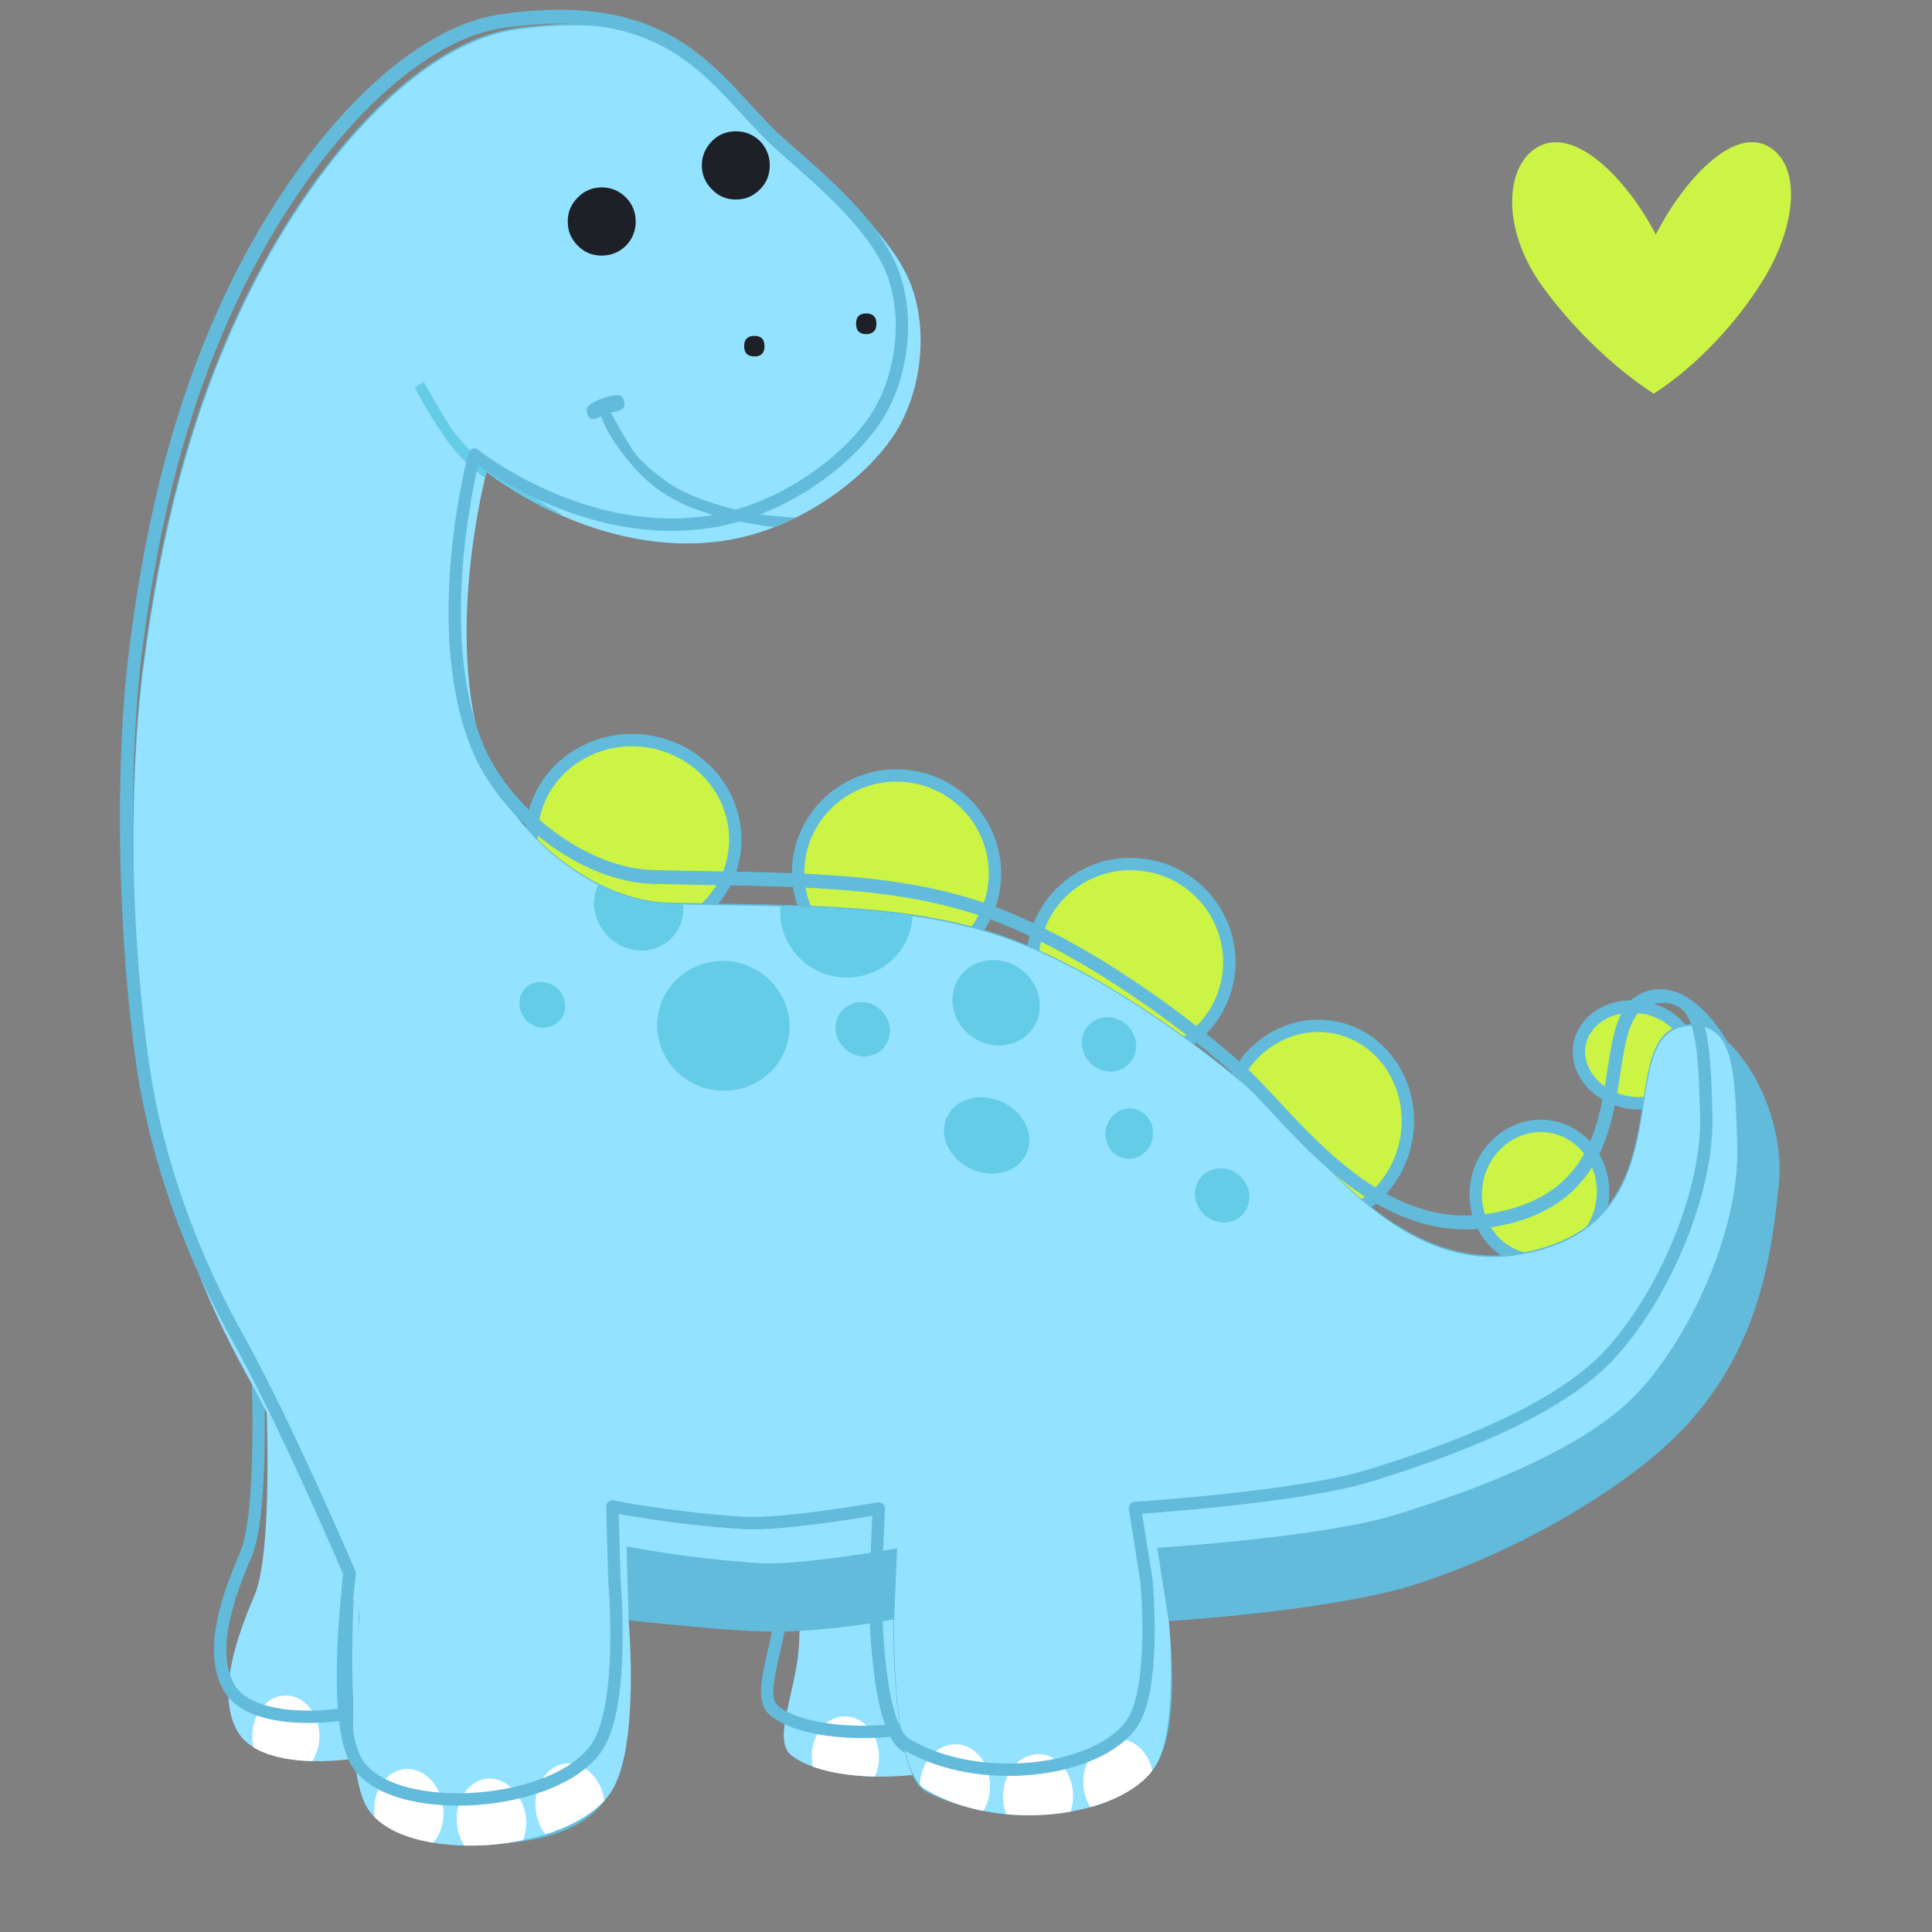 <svg xmlns="http://www.w3.org/2000/svg" xmlns:xlink="http://www.w3.org/1999/xlink" width="40" zoomAndPan="magnify" viewBox="0 0 30 30" height="40" preserveAspectRatio="xMidYMid meet" version="1.0"><rect x="0" y="0" width="30" height="30" fill="#808080" stroke="none"/><defs><clipPath id="c0da18ca34"><path d="M 3.543 26 L 5 26 L 5 27.355 L 3.543 27.355 Z M 3.543 26 " clip-rule="nonzero"/></clipPath><clipPath id="ececb10d40"><path d="M 6.922 23.441 L 4.109 21.137 C 4.109 21.137 4.281 24.02 3.949 24.781 C 3.676 25.418 3.363 26.293 3.68 26.871 C 4.121 27.688 6.383 27.32 6.93 26.773 C 7.473 26.23 6.922 23.441 6.922 23.441 Z M 6.922 23.441 " clip-rule="evenodd"/></clipPath><clipPath id="13b06e6617"><path d="M 12.164 26 L 14 26 L 14 27.594 L 12.164 27.594 Z M 12.164 26 " clip-rule="nonzero"/></clipPath><clipPath id="d9c3f01f98"><path d="M 15.23 23.785 L 12.266 24.031 C 12.266 24.031 12.469 24.805 12.402 25.605 C 12.348 26.293 12 27.008 12.277 27.246 C 12.879 27.758 14.887 27.68 15.426 27.109 C 15.965 26.543 15.23 23.785 15.23 23.785 Z M 15.23 23.785 " clip-rule="evenodd"/></clipPath><clipPath id="37a5942e21"><path d="M 2 0 L 27.98 0 L 27.98 29 L 2 29 Z M 2 0 " clip-rule="nonzero"/></clipPath><clipPath id="725f686a69"><path d="M 1.852 0 L 27.98 0 L 27.98 29 L 1.852 29 Z M 1.852 0 " clip-rule="nonzero"/></clipPath><clipPath id="9dcba09c21"><path d="M 14 27 L 16 27 L 16 28.672 L 14 28.672 Z M 14 27 " clip-rule="nonzero"/></clipPath><clipPath id="e321d49ff3"><path d="M 2.336 17.039 C 2.066 15.203 1.961 12.441 2.23 10.344 C 2.5 8.293 2.949 6.48 3.77 4.758 C 4.848 2.5 6.504 0.676 8.008 0.461 C 10.727 0.074 11.34 1.422 12.289 2.328 C 12.715 2.734 13.715 3.504 14.09 4.297 C 14.426 5 14.344 6.055 13.879 6.758 C 13.41 7.469 12.371 8.219 11.277 8.391 C 9.27 8.711 7.555 7.328 7.555 7.328 C 7.555 7.328 6.828 10.047 7.602 11.961 C 8.031 13.027 9.27 14.016 10.391 14.039 C 12.449 14.09 14.297 14.023 15.891 14.672 C 17.578 15.359 19.223 16.73 19.699 17.176 C 20.488 17.922 21.754 19.793 23.59 19.484 C 26.312 19.031 24.953 16.039 26.215 15.93 C 26.918 15.871 26.941 16.57 26.977 17.812 C 27.008 19 26.34 20.602 25.5 21.551 C 24.664 22.504 22.883 23.145 21.676 23.52 C 20.555 23.871 17.969 24.035 17.969 24.035 L 18.152 25.199 C 18.152 25.199 18.309 26.891 17.922 27.453 C 17.402 28.219 15.523 28.477 14.367 27.785 C 13.844 27.473 13.883 25.168 13.883 25.168 L 13.93 24.043 C 13.93 24.043 12.418 24.312 11.797 24.273 C 10.617 24.195 9.73 24.012 9.73 24.012 L 9.762 25.18 C 9.762 25.18 9.934 27.102 9.504 27.801 C 8.887 28.805 6.203 28.98 5.688 28.047 C 5.293 27.336 5.59 25.074 5.59 25.074 C 5.59 25.074 4.566 22.672 3.84 21.363 C 3.125 20.078 2.559 18.57 2.336 17.039 Z M 2.336 17.039 " clip-rule="evenodd"/></clipPath><clipPath id="d36c3ad8a0"><path d="M 16 27 L 18 27 L 18 28.672 L 16 28.672 Z M 16 27 " clip-rule="nonzero"/></clipPath><clipPath id="a56acdb9a1"><path d="M 2.336 17.039 C 2.066 15.203 1.961 12.441 2.23 10.344 C 2.5 8.293 2.949 6.48 3.77 4.758 C 4.848 2.5 6.504 0.676 8.008 0.461 C 10.727 0.074 11.34 1.422 12.289 2.328 C 12.715 2.734 13.715 3.504 14.09 4.297 C 14.426 5 14.344 6.055 13.879 6.758 C 13.41 7.469 12.371 8.219 11.277 8.391 C 9.27 8.711 7.555 7.328 7.555 7.328 C 7.555 7.328 6.828 10.047 7.602 11.961 C 8.031 13.027 9.27 14.016 10.391 14.039 C 12.449 14.09 14.297 14.023 15.891 14.672 C 17.578 15.359 19.223 16.73 19.699 17.176 C 20.488 17.922 21.754 19.793 23.59 19.484 C 26.312 19.031 24.953 16.039 26.215 15.93 C 26.918 15.871 26.941 16.57 26.977 17.812 C 27.008 19 26.34 20.602 25.5 21.551 C 24.664 22.504 22.883 23.145 21.676 23.52 C 20.555 23.871 17.969 24.035 17.969 24.035 L 18.152 25.199 C 18.152 25.199 18.309 26.891 17.922 27.453 C 17.402 28.219 15.523 28.477 14.367 27.785 C 13.844 27.473 13.883 25.168 13.883 25.168 L 13.93 24.043 C 13.93 24.043 12.418 24.312 11.797 24.273 C 10.617 24.195 9.73 24.012 9.73 24.012 L 9.762 25.18 C 9.762 25.18 9.934 27.102 9.504 27.801 C 8.887 28.805 6.203 28.98 5.688 28.047 C 5.293 27.336 5.59 25.074 5.59 25.074 C 5.59 25.074 4.566 22.672 3.84 21.363 C 3.125 20.078 2.559 18.57 2.336 17.039 Z M 2.336 17.039 " clip-rule="evenodd"/></clipPath><clipPath id="3d19735c95"><path d="M 15 27 L 17 27 L 17 28.672 L 15 28.672 Z M 15 27 " clip-rule="nonzero"/></clipPath><clipPath id="04785c0710"><path d="M 2.336 17.039 C 2.066 15.203 1.961 12.441 2.23 10.344 C 2.5 8.293 2.949 6.48 3.77 4.758 C 4.848 2.5 6.504 0.676 8.008 0.461 C 10.727 0.074 11.34 1.422 12.289 2.328 C 12.715 2.734 13.715 3.504 14.09 4.297 C 14.426 5 14.344 6.055 13.879 6.758 C 13.41 7.469 12.371 8.219 11.277 8.391 C 9.27 8.711 7.555 7.328 7.555 7.328 C 7.555 7.328 6.828 10.047 7.602 11.961 C 8.031 13.027 9.27 14.016 10.391 14.039 C 12.449 14.09 14.297 14.023 15.891 14.672 C 17.578 15.359 19.223 16.73 19.699 17.176 C 20.488 17.922 21.754 19.793 23.59 19.484 C 26.312 19.031 24.953 16.039 26.215 15.93 C 26.918 15.871 26.941 16.57 26.977 17.812 C 27.008 19 26.34 20.602 25.5 21.551 C 24.664 22.504 22.883 23.145 21.676 23.52 C 20.555 23.871 17.969 24.035 17.969 24.035 L 18.152 25.199 C 18.152 25.199 18.309 26.891 17.922 27.453 C 17.402 28.219 15.523 28.477 14.367 27.785 C 13.844 27.473 13.883 25.168 13.883 25.168 L 13.93 24.043 C 13.93 24.043 12.418 24.312 11.797 24.273 C 10.617 24.195 9.73 24.012 9.73 24.012 L 9.762 25.18 C 9.762 25.18 9.934 27.102 9.504 27.801 C 8.887 28.805 6.203 28.98 5.688 28.047 C 5.293 27.336 5.59 25.074 5.59 25.074 C 5.59 25.074 4.566 22.672 3.84 21.363 C 3.125 20.078 2.559 18.57 2.336 17.039 Z M 2.336 17.039 " clip-rule="evenodd"/></clipPath><clipPath id="985167f0df"><path d="M 5 27 L 7 27 L 7 28.672 L 5 28.672 Z M 5 27 " clip-rule="nonzero"/></clipPath><clipPath id="ee8497cbad"><path d="M 2.336 17.039 C 2.066 15.203 1.961 12.441 2.23 10.344 C 2.5 8.293 2.949 6.48 3.77 4.758 C 4.848 2.5 6.504 0.676 8.008 0.461 C 10.727 0.074 11.34 1.422 12.289 2.328 C 12.715 2.734 13.715 3.504 14.09 4.297 C 14.426 5 14.344 6.055 13.879 6.758 C 13.41 7.469 12.371 8.219 11.277 8.391 C 9.27 8.711 7.555 7.328 7.555 7.328 C 7.555 7.328 6.828 10.047 7.602 11.961 C 8.031 13.027 9.27 14.016 10.391 14.039 C 12.449 14.09 14.297 14.023 15.891 14.672 C 17.578 15.359 19.223 16.73 19.699 17.176 C 20.488 17.922 21.754 19.793 23.59 19.484 C 26.312 19.031 24.953 16.039 26.215 15.93 C 26.918 15.871 26.941 16.57 26.977 17.812 C 27.008 19 26.34 20.602 25.5 21.551 C 24.664 22.504 22.883 23.145 21.676 23.52 C 20.555 23.871 17.969 24.035 17.969 24.035 L 18.152 25.199 C 18.152 25.199 18.309 26.891 17.922 27.453 C 17.402 28.219 15.523 28.477 14.367 27.785 C 13.844 27.473 13.883 25.168 13.883 25.168 L 13.93 24.043 C 13.93 24.043 12.418 24.312 11.797 24.273 C 10.617 24.195 9.73 24.012 9.73 24.012 L 9.762 25.18 C 9.762 25.18 9.934 27.102 9.504 27.801 C 8.887 28.805 6.203 28.98 5.688 28.047 C 5.293 27.336 5.59 25.074 5.59 25.074 C 5.59 25.074 4.566 22.672 3.84 21.363 C 3.125 20.078 2.559 18.57 2.336 17.039 Z M 2.336 17.039 " clip-rule="evenodd"/></clipPath><clipPath id="83fa4ce778"><path d="M 8 27 L 10 27 L 10 28.672 L 8 28.672 Z M 8 27 " clip-rule="nonzero"/></clipPath><clipPath id="5fd5d7748b"><path d="M 2.336 17.039 C 2.066 15.203 1.961 12.441 2.23 10.344 C 2.5 8.293 2.949 6.48 3.77 4.758 C 4.848 2.5 6.504 0.676 8.008 0.461 C 10.727 0.074 11.34 1.422 12.289 2.328 C 12.715 2.734 13.715 3.504 14.09 4.297 C 14.426 5 14.344 6.055 13.879 6.758 C 13.41 7.469 12.371 8.219 11.277 8.391 C 9.27 8.711 7.555 7.328 7.555 7.328 C 7.555 7.328 6.828 10.047 7.602 11.961 C 8.031 13.027 9.27 14.016 10.391 14.039 C 12.449 14.09 14.297 14.023 15.891 14.672 C 17.578 15.359 19.223 16.73 19.699 17.176 C 20.488 17.922 21.754 19.793 23.59 19.484 C 26.312 19.031 24.953 16.039 26.215 15.93 C 26.918 15.871 26.941 16.57 26.977 17.812 C 27.008 19 26.34 20.602 25.5 21.551 C 24.664 22.504 22.883 23.145 21.676 23.52 C 20.555 23.871 17.969 24.035 17.969 24.035 L 18.152 25.199 C 18.152 25.199 18.309 26.891 17.922 27.453 C 17.402 28.219 15.523 28.477 14.367 27.785 C 13.844 27.473 13.883 25.168 13.883 25.168 L 13.93 24.043 C 13.93 24.043 12.418 24.312 11.797 24.273 C 10.617 24.195 9.73 24.012 9.73 24.012 L 9.762 25.18 C 9.762 25.18 9.934 27.102 9.504 27.801 C 8.887 28.805 6.203 28.98 5.688 28.047 C 5.293 27.336 5.59 25.074 5.59 25.074 C 5.59 25.074 4.566 22.672 3.84 21.363 C 3.125 20.078 2.559 18.57 2.336 17.039 Z M 2.336 17.039 " clip-rule="evenodd"/></clipPath><clipPath id="f59cbced0a"><path d="M 7 27 L 9 27 L 9 28.672 L 7 28.672 Z M 7 27 " clip-rule="nonzero"/></clipPath><clipPath id="a159134351"><path d="M 2.336 17.039 C 2.066 15.203 1.961 12.441 2.23 10.344 C 2.5 8.293 2.949 6.48 3.77 4.758 C 4.848 2.5 6.504 0.676 8.008 0.461 C 10.727 0.074 11.34 1.422 12.289 2.328 C 12.715 2.734 13.715 3.504 14.09 4.297 C 14.426 5 14.344 6.055 13.879 6.758 C 13.41 7.469 12.371 8.219 11.277 8.391 C 9.27 8.711 7.555 7.328 7.555 7.328 C 7.555 7.328 6.828 10.047 7.602 11.961 C 8.031 13.027 9.27 14.016 10.391 14.039 C 12.449 14.09 14.297 14.023 15.891 14.672 C 17.578 15.359 19.223 16.73 19.699 17.176 C 20.488 17.922 21.754 19.793 23.59 19.484 C 26.312 19.031 24.953 16.039 26.215 15.93 C 26.918 15.871 26.941 16.57 26.977 17.812 C 27.008 19 26.34 20.602 25.5 21.551 C 24.664 22.504 22.883 23.145 21.676 23.52 C 20.555 23.871 17.969 24.035 17.969 24.035 L 18.152 25.199 C 18.152 25.199 18.309 26.891 17.922 27.453 C 17.402 28.219 15.523 28.477 14.367 27.785 C 13.844 27.473 13.883 25.168 13.883 25.168 L 13.93 24.043 C 13.93 24.043 12.418 24.312 11.797 24.273 C 10.617 24.195 9.73 24.012 9.73 24.012 L 9.762 25.18 C 9.762 25.18 9.934 27.102 9.504 27.801 C 8.887 28.805 6.203 28.98 5.688 28.047 C 5.293 27.336 5.59 25.074 5.59 25.074 C 5.59 25.074 4.566 22.672 3.84 21.363 C 3.125 20.078 2.559 18.57 2.336 17.039 Z M 2.336 17.039 " clip-rule="evenodd"/></clipPath><clipPath id="d1c0116a6d"><path d="M 9 6 L 14 6 L 14 9 L 9 9 Z M 9 6 " clip-rule="nonzero"/></clipPath><clipPath id="fecc0b1ab0"><path d="M 2.336 17.039 C 2.066 15.203 1.961 12.441 2.23 10.344 C 2.5 8.293 2.949 6.48 3.77 4.758 C 4.848 2.5 6.504 0.676 8.008 0.461 C 10.727 0.074 11.34 1.422 12.289 2.328 C 12.715 2.734 13.715 3.504 14.09 4.297 C 14.426 5 14.344 6.055 13.879 6.758 C 13.41 7.469 12.371 8.219 11.277 8.391 C 9.27 8.711 7.555 7.328 7.555 7.328 C 7.555 7.328 6.828 10.047 7.602 11.961 C 8.031 13.027 9.27 14.016 10.391 14.039 C 12.449 14.09 14.297 14.023 15.891 14.672 C 17.578 15.359 19.223 16.73 19.699 17.176 C 20.488 17.922 21.754 19.793 23.59 19.484 C 26.312 19.031 24.953 16.039 26.215 15.93 C 26.918 15.871 26.941 16.57 26.977 17.812 C 27.008 19 26.34 20.602 25.5 21.551 C 24.664 22.504 22.883 23.145 21.676 23.52 C 20.555 23.871 17.969 24.035 17.969 24.035 L 18.152 25.199 C 18.152 25.199 18.309 26.891 17.922 27.453 C 17.402 28.219 15.523 28.477 14.367 27.785 C 13.844 27.473 13.883 25.168 13.883 25.168 L 13.93 24.043 C 13.93 24.043 12.418 24.312 11.797 24.273 C 10.617 24.195 9.73 24.012 9.73 24.012 L 9.762 25.18 C 9.762 25.18 9.934 27.102 9.504 27.801 C 8.887 28.805 6.203 28.98 5.688 28.047 C 5.293 27.336 5.59 25.074 5.59 25.074 C 5.59 25.074 4.566 22.672 3.84 21.363 C 3.125 20.078 2.559 18.57 2.336 17.039 Z M 2.336 17.039 " clip-rule="evenodd"/></clipPath><clipPath id="9b486e1e02"><path d="M 6 5 L 9 5 L 9 9 L 6 9 Z M 6 5 " clip-rule="nonzero"/></clipPath><clipPath id="9a2cb74a1d"><path d="M 2.336 17.039 C 2.066 15.203 1.961 12.441 2.23 10.344 C 2.5 8.293 2.949 6.48 3.77 4.758 C 4.848 2.5 6.504 0.676 8.008 0.461 C 10.727 0.074 11.34 1.422 12.289 2.328 C 12.715 2.734 13.715 3.504 14.09 4.297 C 14.426 5 14.344 6.055 13.879 6.758 C 13.41 7.469 12.371 8.219 11.277 8.391 C 9.27 8.711 7.555 7.328 7.555 7.328 C 7.555 7.328 6.828 10.047 7.602 11.961 C 8.031 13.027 9.27 14.016 10.391 14.039 C 12.449 14.09 14.297 14.023 15.891 14.672 C 17.578 15.359 19.223 16.73 19.699 17.176 C 20.488 17.922 21.754 19.793 23.59 19.484 C 26.312 19.031 24.953 16.039 26.215 15.93 C 26.918 15.871 26.941 16.57 26.977 17.812 C 27.008 19 26.34 20.602 25.5 21.551 C 24.664 22.504 22.883 23.145 21.676 23.52 C 20.555 23.871 17.969 24.035 17.969 24.035 L 18.152 25.199 C 18.152 25.199 18.309 26.891 17.922 27.453 C 17.402 28.219 15.523 28.477 14.367 27.785 C 13.844 27.473 13.883 25.168 13.883 25.168 L 13.93 24.043 C 13.93 24.043 12.418 24.312 11.797 24.273 C 10.617 24.195 9.73 24.012 9.73 24.012 L 9.762 25.18 C 9.762 25.18 9.934 27.102 9.504 27.801 C 8.887 28.805 6.203 28.98 5.688 28.047 C 5.293 27.336 5.59 25.074 5.59 25.074 C 5.59 25.074 4.566 22.672 3.84 21.363 C 3.125 20.078 2.559 18.57 2.336 17.039 Z M 2.336 17.039 " clip-rule="evenodd"/></clipPath><clipPath id="605bed6523"><path d="M 10 14 L 13 14 L 13 17 L 10 17 Z M 10 14 " clip-rule="nonzero"/></clipPath><clipPath id="caa501e208"><path d="M 2.336 17.039 C 2.066 15.203 1.961 12.441 2.23 10.344 C 2.5 8.293 2.949 6.48 3.77 4.758 C 4.848 2.5 6.504 0.676 8.008 0.461 C 10.727 0.074 11.34 1.422 12.289 2.328 C 12.715 2.734 13.715 3.504 14.09 4.297 C 14.426 5 14.344 6.055 13.879 6.758 C 13.41 7.469 12.371 8.219 11.277 8.391 C 9.27 8.711 7.555 7.328 7.555 7.328 C 7.555 7.328 6.828 10.047 7.602 11.961 C 8.031 13.027 9.27 14.016 10.391 14.039 C 12.449 14.09 14.297 14.023 15.891 14.672 C 17.578 15.359 19.223 16.73 19.699 17.176 C 20.488 17.922 21.754 19.793 23.59 19.484 C 26.312 19.031 24.953 16.039 26.215 15.93 C 26.918 15.871 26.941 16.57 26.977 17.812 C 27.008 19 26.34 20.602 25.5 21.551 C 24.664 22.504 22.883 23.145 21.676 23.52 C 20.555 23.871 17.969 24.035 17.969 24.035 L 18.152 25.199 C 18.152 25.199 18.309 26.891 17.922 27.453 C 17.402 28.219 15.523 28.477 14.367 27.785 C 13.844 27.473 13.883 25.168 13.883 25.168 L 13.93 24.043 C 13.93 24.043 12.418 24.312 11.797 24.273 C 10.617 24.195 9.73 24.012 9.73 24.012 L 9.762 25.18 C 9.762 25.18 9.934 27.102 9.504 27.801 C 8.887 28.805 6.203 28.98 5.688 28.047 C 5.293 27.336 5.59 25.074 5.59 25.074 C 5.59 25.074 4.566 22.672 3.84 21.363 C 3.125 20.078 2.559 18.57 2.336 17.039 Z M 2.336 17.039 " clip-rule="evenodd"/></clipPath><clipPath id="845476d8a3"><path d="M 12 13 L 15 13 L 15 16 L 12 16 Z M 12 13 " clip-rule="nonzero"/></clipPath><clipPath id="c0b35704cd"><path d="M 2.336 17.039 C 2.066 15.203 1.961 12.441 2.23 10.344 C 2.5 8.293 2.949 6.48 3.77 4.758 C 4.848 2.5 6.504 0.676 8.008 0.461 C 10.727 0.074 11.34 1.422 12.289 2.328 C 12.715 2.734 13.715 3.504 14.09 4.297 C 14.426 5 14.344 6.055 13.879 6.758 C 13.41 7.469 12.371 8.219 11.277 8.391 C 9.27 8.711 7.555 7.328 7.555 7.328 C 7.555 7.328 6.828 10.047 7.602 11.961 C 8.031 13.027 9.27 14.016 10.391 14.039 C 12.449 14.09 14.297 14.023 15.891 14.672 C 17.578 15.359 19.223 16.73 19.699 17.176 C 20.488 17.922 21.754 19.793 23.59 19.484 C 26.312 19.031 24.953 16.039 26.215 15.93 C 26.918 15.871 26.941 16.57 26.977 17.812 C 27.008 19 26.34 20.602 25.5 21.551 C 24.664 22.504 22.883 23.145 21.676 23.52 C 20.555 23.871 17.969 24.035 17.969 24.035 L 18.152 25.199 C 18.152 25.199 18.309 26.891 17.922 27.453 C 17.402 28.219 15.523 28.477 14.367 27.785 C 13.844 27.473 13.883 25.168 13.883 25.168 L 13.93 24.043 C 13.93 24.043 12.418 24.312 11.797 24.273 C 10.617 24.195 9.73 24.012 9.73 24.012 L 9.762 25.18 C 9.762 25.18 9.934 27.102 9.504 27.801 C 8.887 28.805 6.203 28.98 5.688 28.047 C 5.293 27.336 5.59 25.074 5.59 25.074 C 5.59 25.074 4.566 22.672 3.84 21.363 C 3.125 20.078 2.559 18.57 2.336 17.039 Z M 2.336 17.039 " clip-rule="evenodd"/></clipPath><clipPath id="6681b2d99c"><path d="M 17 17 L 18 17 L 18 18 L 17 18 Z M 17 17 " clip-rule="nonzero"/></clipPath><clipPath id="d89a0a3ab8"><path d="M 2.336 17.039 C 2.066 15.203 1.961 12.441 2.23 10.344 C 2.5 8.293 2.949 6.48 3.77 4.758 C 4.848 2.5 6.504 0.676 8.008 0.461 C 10.727 0.074 11.34 1.422 12.289 2.328 C 12.715 2.734 13.715 3.504 14.09 4.297 C 14.426 5 14.344 6.055 13.879 6.758 C 13.41 7.469 12.371 8.219 11.277 8.391 C 9.27 8.711 7.555 7.328 7.555 7.328 C 7.555 7.328 6.828 10.047 7.602 11.961 C 8.031 13.027 9.27 14.016 10.391 14.039 C 12.449 14.09 14.297 14.023 15.891 14.672 C 17.578 15.359 19.223 16.73 19.699 17.176 C 20.488 17.922 21.754 19.793 23.59 19.484 C 26.312 19.031 24.953 16.039 26.215 15.93 C 26.918 15.871 26.941 16.57 26.977 17.812 C 27.008 19 26.34 20.602 25.5 21.551 C 24.664 22.504 22.883 23.145 21.676 23.52 C 20.555 23.871 17.969 24.035 17.969 24.035 L 18.152 25.199 C 18.152 25.199 18.309 26.891 17.922 27.453 C 17.402 28.219 15.523 28.477 14.367 27.785 C 13.844 27.473 13.883 25.168 13.883 25.168 L 13.93 24.043 C 13.93 24.043 12.418 24.312 11.797 24.273 C 10.617 24.195 9.73 24.012 9.73 24.012 L 9.762 25.18 C 9.762 25.18 9.934 27.102 9.504 27.801 C 8.887 28.805 6.203 28.98 5.688 28.047 C 5.293 27.336 5.59 25.074 5.59 25.074 C 5.59 25.074 4.566 22.672 3.84 21.363 C 3.125 20.078 2.559 18.57 2.336 17.039 Z M 2.336 17.039 " clip-rule="evenodd"/></clipPath><clipPath id="e30d6d1556"><path d="M 9 13 L 11 13 L 11 15 L 9 15 Z M 9 13 " clip-rule="nonzero"/></clipPath><clipPath id="28d76a446f"><path d="M 2.336 17.039 C 2.066 15.203 1.961 12.441 2.23 10.344 C 2.5 8.293 2.949 6.48 3.77 4.758 C 4.848 2.5 6.504 0.676 8.008 0.461 C 10.727 0.074 11.34 1.422 12.289 2.328 C 12.715 2.734 13.715 3.504 14.09 4.297 C 14.426 5 14.344 6.055 13.879 6.758 C 13.41 7.469 12.371 8.219 11.277 8.391 C 9.27 8.711 7.555 7.328 7.555 7.328 C 7.555 7.328 6.828 10.047 7.602 11.961 C 8.031 13.027 9.27 14.016 10.391 14.039 C 12.449 14.09 14.297 14.023 15.891 14.672 C 17.578 15.359 19.223 16.73 19.699 17.176 C 20.488 17.922 21.754 19.793 23.59 19.484 C 26.312 19.031 24.953 16.039 26.215 15.93 C 26.918 15.871 26.941 16.57 26.977 17.812 C 27.008 19 26.34 20.602 25.5 21.551 C 24.664 22.504 22.883 23.145 21.676 23.52 C 20.555 23.871 17.969 24.035 17.969 24.035 L 18.152 25.199 C 18.152 25.199 18.309 26.891 17.922 27.453 C 17.402 28.219 15.523 28.477 14.367 27.785 C 13.844 27.473 13.883 25.168 13.883 25.168 L 13.93 24.043 C 13.93 24.043 12.418 24.312 11.797 24.273 C 10.617 24.195 9.73 24.012 9.73 24.012 L 9.762 25.18 C 9.762 25.18 9.934 27.102 9.504 27.801 C 8.887 28.805 6.203 28.98 5.688 28.047 C 5.293 27.336 5.59 25.074 5.59 25.074 C 5.59 25.074 4.566 22.672 3.84 21.363 C 3.125 20.078 2.559 18.57 2.336 17.039 Z M 2.336 17.039 " clip-rule="evenodd"/></clipPath><clipPath id="0e4cdfe662"><path d="M 14 14 L 17 14 L 17 17 L 14 17 Z M 14 14 " clip-rule="nonzero"/></clipPath><clipPath id="984f3d2fe7"><path d="M 2.336 17.039 C 2.066 15.203 1.961 12.441 2.23 10.344 C 2.5 8.293 2.949 6.48 3.77 4.758 C 4.848 2.5 6.504 0.676 8.008 0.461 C 10.727 0.074 11.34 1.422 12.289 2.328 C 12.715 2.734 13.715 3.504 14.09 4.297 C 14.426 5 14.344 6.055 13.879 6.758 C 13.41 7.469 12.371 8.219 11.277 8.391 C 9.27 8.711 7.555 7.328 7.555 7.328 C 7.555 7.328 6.828 10.047 7.602 11.961 C 8.031 13.027 9.27 14.016 10.391 14.039 C 12.449 14.09 14.297 14.023 15.891 14.672 C 17.578 15.359 19.223 16.73 19.699 17.176 C 20.488 17.922 21.754 19.793 23.59 19.484 C 26.312 19.031 24.953 16.039 26.215 15.93 C 26.918 15.871 26.941 16.57 26.977 17.812 C 27.008 19 26.34 20.602 25.5 21.551 C 24.664 22.504 22.883 23.145 21.676 23.52 C 20.555 23.871 17.969 24.035 17.969 24.035 L 18.152 25.199 C 18.152 25.199 18.309 26.891 17.922 27.453 C 17.402 28.219 15.523 28.477 14.367 27.785 C 13.844 27.473 13.883 25.168 13.883 25.168 L 13.93 24.043 C 13.93 24.043 12.418 24.312 11.797 24.273 C 10.617 24.195 9.73 24.012 9.73 24.012 L 9.762 25.18 C 9.762 25.18 9.934 27.102 9.504 27.801 C 8.887 28.805 6.203 28.98 5.688 28.047 C 5.293 27.336 5.59 25.074 5.59 25.074 C 5.59 25.074 4.566 22.672 3.84 21.363 C 3.125 20.078 2.559 18.57 2.336 17.039 Z M 2.336 17.039 " clip-rule="evenodd"/></clipPath><clipPath id="9cda5df67e"><path d="M 12 15 L 14 15 L 14 17 L 12 17 Z M 12 15 " clip-rule="nonzero"/></clipPath><clipPath id="e5b46d3a64"><path d="M 2.336 17.039 C 2.066 15.203 1.961 12.441 2.23 10.344 C 2.5 8.293 2.949 6.48 3.77 4.758 C 4.848 2.5 6.504 0.676 8.008 0.461 C 10.727 0.074 11.34 1.422 12.289 2.328 C 12.715 2.734 13.715 3.504 14.09 4.297 C 14.426 5 14.344 6.055 13.879 6.758 C 13.41 7.469 12.371 8.219 11.277 8.391 C 9.27 8.711 7.555 7.328 7.555 7.328 C 7.555 7.328 6.828 10.047 7.602 11.961 C 8.031 13.027 9.27 14.016 10.391 14.039 C 12.449 14.09 14.297 14.023 15.891 14.672 C 17.578 15.359 19.223 16.73 19.699 17.176 C 20.488 17.922 21.754 19.793 23.59 19.484 C 26.312 19.031 24.953 16.039 26.215 15.93 C 26.918 15.871 26.941 16.57 26.977 17.812 C 27.008 19 26.34 20.602 25.5 21.551 C 24.664 22.504 22.883 23.145 21.676 23.52 C 20.555 23.871 17.969 24.035 17.969 24.035 L 18.152 25.199 C 18.152 25.199 18.309 26.891 17.922 27.453 C 17.402 28.219 15.523 28.477 14.367 27.785 C 13.844 27.473 13.883 25.168 13.883 25.168 L 13.93 24.043 C 13.93 24.043 12.418 24.312 11.797 24.273 C 10.617 24.195 9.73 24.012 9.73 24.012 L 9.762 25.18 C 9.762 25.18 9.934 27.102 9.504 27.801 C 8.887 28.805 6.203 28.98 5.688 28.047 C 5.293 27.336 5.59 25.074 5.59 25.074 C 5.59 25.074 4.566 22.672 3.84 21.363 C 3.125 20.078 2.559 18.57 2.336 17.039 Z M 2.336 17.039 " clip-rule="evenodd"/></clipPath><clipPath id="d83e64f71e"><path d="M 16 15 L 18 15 L 18 17 L 16 17 Z M 16 15 " clip-rule="nonzero"/></clipPath><clipPath id="2465eb5619"><path d="M 2.336 17.039 C 2.066 15.203 1.961 12.441 2.23 10.344 C 2.5 8.293 2.949 6.48 3.77 4.758 C 4.848 2.5 6.504 0.676 8.008 0.461 C 10.727 0.074 11.34 1.422 12.289 2.328 C 12.715 2.734 13.715 3.504 14.09 4.297 C 14.426 5 14.344 6.055 13.879 6.758 C 13.41 7.469 12.371 8.219 11.277 8.391 C 9.27 8.711 7.555 7.328 7.555 7.328 C 7.555 7.328 6.828 10.047 7.602 11.961 C 8.031 13.027 9.27 14.016 10.391 14.039 C 12.449 14.09 14.297 14.023 15.891 14.672 C 17.578 15.359 19.223 16.73 19.699 17.176 C 20.488 17.922 21.754 19.793 23.59 19.484 C 26.312 19.031 24.953 16.039 26.215 15.93 C 26.918 15.871 26.941 16.57 26.977 17.812 C 27.008 19 26.34 20.602 25.5 21.551 C 24.664 22.504 22.883 23.145 21.676 23.52 C 20.555 23.871 17.969 24.035 17.969 24.035 L 18.152 25.199 C 18.152 25.199 18.309 26.891 17.922 27.453 C 17.402 28.219 15.523 28.477 14.367 27.785 C 13.844 27.473 13.883 25.168 13.883 25.168 L 13.93 24.043 C 13.93 24.043 12.418 24.312 11.797 24.273 C 10.617 24.195 9.73 24.012 9.73 24.012 L 9.762 25.18 C 9.762 25.18 9.934 27.102 9.504 27.801 C 8.887 28.805 6.203 28.98 5.688 28.047 C 5.293 27.336 5.59 25.074 5.59 25.074 C 5.59 25.074 4.566 22.672 3.84 21.363 C 3.125 20.078 2.559 18.57 2.336 17.039 Z M 2.336 17.039 " clip-rule="evenodd"/></clipPath><clipPath id="da04a815b5"><path d="M 18 18 L 20 18 L 20 19 L 18 19 Z M 18 18 " clip-rule="nonzero"/></clipPath><clipPath id="3859da749b"><path d="M 2.336 17.039 C 2.066 15.203 1.961 12.441 2.23 10.344 C 2.5 8.293 2.949 6.48 3.77 4.758 C 4.848 2.5 6.504 0.676 8.008 0.461 C 10.727 0.074 11.34 1.422 12.289 2.328 C 12.715 2.734 13.715 3.504 14.09 4.297 C 14.426 5 14.344 6.055 13.879 6.758 C 13.41 7.469 12.371 8.219 11.277 8.391 C 9.27 8.711 7.555 7.328 7.555 7.328 C 7.555 7.328 6.828 10.047 7.602 11.961 C 8.031 13.027 9.27 14.016 10.391 14.039 C 12.449 14.09 14.297 14.023 15.891 14.672 C 17.578 15.359 19.223 16.73 19.699 17.176 C 20.488 17.922 21.754 19.793 23.59 19.484 C 26.312 19.031 24.953 16.039 26.215 15.93 C 26.918 15.871 26.941 16.57 26.977 17.812 C 27.008 19 26.34 20.602 25.5 21.551 C 24.664 22.504 22.883 23.145 21.676 23.52 C 20.555 23.871 17.969 24.035 17.969 24.035 L 18.152 25.199 C 18.152 25.199 18.309 26.891 17.922 27.453 C 17.402 28.219 15.523 28.477 14.367 27.785 C 13.844 27.473 13.883 25.168 13.883 25.168 L 13.93 24.043 C 13.93 24.043 12.418 24.312 11.797 24.273 C 10.617 24.195 9.73 24.012 9.73 24.012 L 9.762 25.18 C 9.762 25.18 9.934 27.102 9.504 27.801 C 8.887 28.805 6.203 28.98 5.688 28.047 C 5.293 27.336 5.59 25.074 5.59 25.074 C 5.59 25.074 4.566 22.672 3.84 21.363 C 3.125 20.078 2.559 18.57 2.336 17.039 Z M 2.336 17.039 " clip-rule="evenodd"/></clipPath><clipPath id="a43ab9b355"><path d="M 8 15 L 9 15 L 9 16 L 8 16 Z M 8 15 " clip-rule="nonzero"/></clipPath><clipPath id="ce85b091ee"><path d="M 2.336 17.039 C 2.066 15.203 1.961 12.441 2.23 10.344 C 2.5 8.293 2.949 6.48 3.77 4.758 C 4.848 2.5 6.504 0.676 8.008 0.461 C 10.727 0.074 11.34 1.422 12.289 2.328 C 12.715 2.734 13.715 3.504 14.09 4.297 C 14.426 5 14.344 6.055 13.879 6.758 C 13.41 7.469 12.371 8.219 11.277 8.391 C 9.27 8.711 7.555 7.328 7.555 7.328 C 7.555 7.328 6.828 10.047 7.602 11.961 C 8.031 13.027 9.27 14.016 10.391 14.039 C 12.449 14.09 14.297 14.023 15.891 14.672 C 17.578 15.359 19.223 16.73 19.699 17.176 C 20.488 17.922 21.754 19.793 23.59 19.484 C 26.312 19.031 24.953 16.039 26.215 15.93 C 26.918 15.871 26.941 16.57 26.977 17.812 C 27.008 19 26.34 20.602 25.5 21.551 C 24.664 22.504 22.883 23.145 21.676 23.52 C 20.555 23.871 17.969 24.035 17.969 24.035 L 18.152 25.199 C 18.152 25.199 18.309 26.891 17.922 27.453 C 17.402 28.219 15.523 28.477 14.367 27.785 C 13.844 27.473 13.883 25.168 13.883 25.168 L 13.93 24.043 C 13.93 24.043 12.418 24.312 11.797 24.273 C 10.617 24.195 9.73 24.012 9.73 24.012 L 9.762 25.18 C 9.762 25.18 9.934 27.102 9.504 27.801 C 8.887 28.805 6.203 28.98 5.688 28.047 C 5.293 27.336 5.59 25.074 5.59 25.074 C 5.59 25.074 4.566 22.672 3.84 21.363 C 3.125 20.078 2.559 18.57 2.336 17.039 Z M 2.336 17.039 " clip-rule="evenodd"/></clipPath><clipPath id="c81072bc4e"><path d="M 14 17 L 16 17 L 16 19 L 14 19 Z M 14 17 " clip-rule="nonzero"/></clipPath><clipPath id="b17c7b5000"><path d="M 2.336 17.039 C 2.066 15.203 1.961 12.441 2.23 10.344 C 2.5 8.293 2.949 6.48 3.77 4.758 C 4.848 2.5 6.504 0.676 8.008 0.461 C 10.727 0.074 11.34 1.422 12.289 2.328 C 12.715 2.734 13.715 3.504 14.09 4.297 C 14.426 5 14.344 6.055 13.879 6.758 C 13.41 7.469 12.371 8.219 11.277 8.391 C 9.27 8.711 7.555 7.328 7.555 7.328 C 7.555 7.328 6.828 10.047 7.602 11.961 C 8.031 13.027 9.27 14.016 10.391 14.039 C 12.449 14.09 14.297 14.023 15.891 14.672 C 17.578 15.359 19.223 16.73 19.699 17.176 C 20.488 17.922 21.754 19.793 23.59 19.484 C 26.312 19.031 24.953 16.039 26.215 15.93 C 26.918 15.871 26.941 16.57 26.977 17.812 C 27.008 19 26.34 20.602 25.5 21.551 C 24.664 22.504 22.883 23.145 21.676 23.52 C 20.555 23.871 17.969 24.035 17.969 24.035 L 18.152 25.199 C 18.152 25.199 18.309 26.891 17.922 27.453 C 17.402 28.219 15.523 28.477 14.367 27.785 C 13.844 27.473 13.883 25.168 13.883 25.168 L 13.93 24.043 C 13.93 24.043 12.418 24.312 11.797 24.273 C 10.617 24.195 9.73 24.012 9.73 24.012 L 9.762 25.18 C 9.762 25.18 9.934 27.102 9.504 27.801 C 8.887 28.805 6.203 28.98 5.688 28.047 C 5.293 27.336 5.59 25.074 5.59 25.074 C 5.59 25.074 4.566 22.672 3.84 21.363 C 3.125 20.078 2.559 18.57 2.336 17.039 Z M 2.336 17.039 " clip-rule="evenodd"/></clipPath><clipPath id="7128fe9aa0"><path d="M 1.852 0 L 27.98 0 L 27.98 29 L 1.852 29 Z M 1.852 0 " clip-rule="nonzero"/></clipPath><clipPath id="d4c91d43a0"><path d="M 23 2 L 27.98 2 L 27.98 7 L 23 7 Z M 23 2 " clip-rule="nonzero"/></clipPath></defs><path fill="#93e2ff" d="M 6.922 23.441 L 4.109 21.137 C 4.109 21.137 4.281 24.02 3.949 24.781 C 3.676 25.418 3.363 26.293 3.68 26.871 C 4.121 27.688 6.383 27.32 6.93 26.773 C 7.473 26.23 6.922 23.441 6.922 23.441 Z M 6.922 23.441 " fill-opacity="1" fill-rule="evenodd"/><g clip-path="url(#c0da18ca34)"><g clip-path="url(#ececb10d40)"><path fill="#ffffff" d="M 4.422 26.328 C 4.707 26.316 4.949 26.59 4.961 26.938 C 4.969 27.285 4.742 27.578 4.457 27.59 C 4.168 27.598 3.926 27.324 3.918 26.977 C 3.906 26.629 4.133 26.336 4.422 26.328 Z M 4.422 26.328 " fill-opacity="1" fill-rule="evenodd"/></g></g><path stroke-linecap="round" transform="matrix(0.013, 0, 0, 0.013, -4.982, -5.417)" fill="none" stroke-linejoin="round" d="M 901.897 2173.167 L 688.815 1999.613 C 688.815 1999.613 701.836 2216.703 676.681 2274.064 C 655.965 2322.012 632.289 2387.903 656.261 2431.439 C 689.703 2492.919 861.056 2465.267 902.489 2424.085 C 943.625 2383.197 901.897 2173.167 901.897 2173.167 Z M 901.897 2173.167 " stroke="#62bbdb" stroke-width="14.77" stroke-opacity="1" stroke-miterlimit="1.5"/><path fill="#93e2ff" d="M 15.23 23.785 L 12.266 24.031 C 12.266 24.031 12.469 24.805 12.402 25.605 C 12.348 26.293 12 27.008 12.277 27.246 C 12.879 27.758 14.887 27.68 15.426 27.109 C 15.965 26.543 15.23 23.785 15.23 23.785 Z M 15.23 23.785 " fill-opacity="1" fill-rule="evenodd"/><g clip-path="url(#13b06e6617)"><g clip-path="url(#d9c3f01f98)"><path fill="#ffffff" d="M 13.094 26.652 C 13.379 26.633 13.629 26.898 13.648 27.246 C 13.668 27.594 13.449 27.891 13.164 27.91 C 12.875 27.93 12.625 27.66 12.605 27.312 C 12.59 26.965 12.805 26.668 13.094 26.652 Z M 13.094 26.652 " fill-opacity="1" fill-rule="evenodd"/></g></g><path stroke-linecap="round" transform="matrix(0.013, 0, 0, 0.013, -4.982, -5.417)" fill="none" stroke-linejoin="round" d="M 1531.376 2199.053 L 1306.752 2217.585 C 1306.752 2217.585 1322.142 2275.829 1317.111 2336.131 C 1312.967 2387.903 1286.628 2441.735 1307.64 2459.678 C 1353.216 2498.213 1505.333 2492.33 1546.174 2449.383 C 1587.014 2406.73 1531.376 2199.053 1531.376 2199.053 Z M 1531.376 2199.053 " stroke="#62bbdb" stroke-width="14.77" stroke-opacity="1" stroke-miterlimit="1.5"/><path stroke-linecap="round" transform="matrix(0.013, 0, 0, 0.013, -4.982, -5.417)" fill-opacity="1" fill="#ccf444" fill-rule="evenodd" stroke-linejoin="round" d="M 1162.33 1303.042 C 1228.326 1315.985 1271.831 1377.759 1259.401 1441.003 C 1247.267 1504.248 1183.638 1544.842 1117.642 1531.899 C 1051.35 1518.956 1007.846 1457.182 1020.276 1394.232 C 1032.705 1330.988 1096.334 1290.394 1162.33 1303.042 Z M 1162.33 1303.042 " stroke="#62bbdb" stroke-width="14.77" stroke-opacity="1" stroke-miterlimit="1.5"/><path stroke-linecap="round" transform="matrix(0.013, 0, 0, 0.013, -4.982, -5.417)" fill-opacity="1" fill="#ccf444" fill-rule="evenodd" stroke-linejoin="round" d="M 1476.626 1345.107 C 1540.255 1357.462 1581.687 1418.941 1569.553 1482.186 C 1557.124 1545.136 1495.271 1586.318 1431.642 1573.964 C 1368.013 1561.315 1326.581 1500.129 1338.715 1436.885 C 1351.144 1373.935 1412.997 1332.753 1476.626 1345.107 Z M 1476.626 1345.107 " stroke="#62bbdb" stroke-width="14.77" stroke-opacity="1" stroke-miterlimit="1.5"/><path stroke-linecap="round" transform="matrix(0.013, 0, 0, 0.013, -4.982, -5.417)" fill-opacity="1" fill="#ccf444" fill-rule="evenodd" stroke-linejoin="round" d="M 1756.592 1451.005 C 1820.221 1463.359 1861.653 1524.839 1849.519 1587.789 C 1837.09 1651.033 1775.237 1692.216 1711.608 1679.567 C 1647.979 1667.212 1606.547 1606.027 1618.681 1542.783 C 1631.11 1479.538 1692.667 1438.356 1756.592 1451.005 Z M 1756.592 1451.005 " stroke="#62bbdb" stroke-width="14.77" stroke-opacity="1" stroke-miterlimit="1.5"/><path stroke-linecap="round" transform="matrix(0.013, 0, 0, 0.013, -4.982, -5.417)" fill-opacity="1" fill="#ccf444" fill-rule="evenodd" stroke-linejoin="round" d="M 1977.665 1643.974 C 2036.854 1655.446 2074.735 1716.043 2062.601 1779.287 C 2050.172 1842.531 1992.166 1884.302 1932.977 1872.83 C 1873.787 1861.063 1835.61 1800.467 1848.04 1737.222 C 1860.47 1674.272 1918.475 1632.207 1977.665 1643.974 Z M 1977.665 1643.974 " stroke="#62bbdb" stroke-width="14.77" stroke-opacity="1" stroke-miterlimit="1.5"/><path stroke-linecap="round" transform="matrix(0.013, 0, 0, 0.013, -4.982, -5.417)" fill-opacity="1" fill="#ccf444" fill-rule="evenodd" stroke-linejoin="round" d="M 2237.21 1762.814 C 2278.347 1770.756 2304.982 1812.821 2296.4 1856.357 C 2287.817 1899.893 2247.568 1929.014 2206.432 1920.778 C 2165.295 1912.836 2138.956 1870.771 2147.538 1827.235 C 2155.825 1783.699 2196.37 1754.872 2237.21 1762.814 Z M 2237.21 1762.814 " stroke="#62bbdb" stroke-width="14.77" stroke-opacity="1" stroke-miterlimit="1.5"/><path stroke-linecap="round" transform="matrix(0.013, 0, 0, 0.013, -4.982, -5.417)" fill-opacity="1" fill="#ccf444" fill-rule="evenodd" stroke-linejoin="round" d="M 2347.598 1620.441 C 2384.296 1627.501 2409.155 1658.682 2403.237 1689.568 C 2397.022 1720.749 2362.396 1740.164 2325.698 1733.104 C 2289.001 1725.75 2264.141 1694.863 2270.06 1663.682 C 2276.275 1632.501 2310.901 1613.087 2347.598 1620.441 Z M 2347.598 1620.441 " stroke="#62bbdb" stroke-width="14.77" stroke-opacity="1" stroke-miterlimit="1.5"/><g clip-path="url(#37a5942e21)"><path fill="#62bbdb" d="M 2.324 17.016 C 2.059 15.176 1.949 12.414 2.223 10.316 C 2.488 8.266 2.938 6.457 3.758 4.734 C 4.836 2.477 6.492 0.652 7.996 0.438 C 10.715 0.051 11.328 1.395 12.277 2.301 C 12.707 2.707 13.707 3.477 14.082 4.27 C 14.414 4.973 14.336 6.027 13.871 6.734 C 13.398 7.445 12.363 8.191 11.266 8.367 C 9.258 8.688 7.547 7.305 7.547 7.305 C 7.547 7.305 6.816 10.023 7.59 11.934 C 8.023 13 9.258 13.988 10.379 14.016 C 12.438 14.066 14.285 13.996 15.879 14.648 C 17.57 15.336 19.215 16.707 19.688 17.152 C 20.477 17.898 21.746 19.766 23.582 19.461 C 26.301 19.008 24.941 16.016 26.203 15.906 C 26.91 15.844 27.746 17.219 27.621 18.402 C 27.496 19.582 27.293 21.27 25.676 22.617 C 24.648 23.473 23.176 24.227 21.945 24.613 C 20.645 25.02 18.145 25.172 18.145 25.172 C 18.145 25.172 18.379 26.941 17.887 27.488 C 17.105 28.355 15.324 28.312 14.379 27.824 C 13.84 27.543 13.871 25.145 13.871 25.145 C 13.871 25.145 12.762 25.367 11.805 25.332 C 10.957 25.301 9.621 25.141 9.621 25.141 C 9.621 25.141 9.949 27.098 9.426 27.91 C 8.711 29.02 6.082 28.656 5.727 28.039 C 5.406 27.48 5.578 25.051 5.578 25.051 C 5.578 25.051 4.559 22.645 3.832 21.34 C 3.113 20.051 2.551 18.547 2.324 17.016 Z M 2.324 17.016 " fill-opacity="1" fill-rule="evenodd"/></g><g clip-path="url(#725f686a69)"><path stroke-linecap="round" transform="matrix(0.013, 0, 0, 0.013, -4.982, -5.417)" fill="none" stroke-linejoin="round" d="M 553.567 1689.274 C 533.443 1550.725 525.156 1342.754 545.872 1184.79 C 565.997 1030.356 600.031 894.16 662.18 764.436 C 743.861 594.412 869.343 457.039 983.282 440.86 C 1189.261 411.738 1235.725 512.929 1307.64 581.174 C 1340.194 611.767 1415.957 669.717 1444.368 729.431 C 1469.523 782.38 1463.604 861.803 1428.387 915.046 C 1392.577 968.583 1314.151 1024.767 1230.99 1038.005 C 1078.873 1062.126 949.248 957.993 949.248 957.993 C 949.248 957.993 893.906 1162.728 952.504 1306.572 C 985.354 1386.878 1078.873 1461.3 1163.81 1463.359 C 1319.774 1467.184 1459.757 1461.889 1580.504 1511.013 C 1708.649 1562.785 1833.242 1666.036 1869.052 1699.57 C 1928.833 1755.754 2025.016 1896.363 2164.111 1873.418 C 2370.09 1839.296 2267.101 1613.969 2362.692 1605.733 C 2416.258 1601.026 2479.591 1704.57 2470.121 1793.701 C 2460.65 1882.537 2445.261 2009.614 2322.739 2111.099 C 2244.905 2175.52 2133.333 2232.293 2040.109 2261.415 C 1941.559 2292.007 1752.153 2303.48 1752.153 2303.48 C 1752.153 2303.48 1769.91 2436.734 1732.62 2477.916 C 1673.431 2543.22 1538.479 2539.984 1466.86 2503.214 C 1426.019 2482.035 1428.387 2301.421 1428.387 2301.421 C 1428.387 2301.421 1344.338 2318.188 1271.831 2315.54 C 1207.61 2313.187 1106.396 2301.126 1106.396 2301.126 C 1106.396 2301.126 1131.256 2448.5 1091.599 2509.686 C 1037.441 2593.227 838.268 2565.87 811.337 2519.393 C 787.069 2477.328 800.091 2294.361 800.091 2294.361 C 800.091 2294.361 722.849 2113.158 667.803 2014.909 C 613.348 1917.836 570.732 1804.585 553.567 1689.274 Z M 553.567 1689.274 " stroke="#62bbdb" stroke-width="14.77" stroke-opacity="1" stroke-miterlimit="1.5"/></g><path fill="#93e2ff" d="M 2.336 17.039 C 2.066 15.203 1.961 12.441 2.23 10.344 C 2.5 8.293 2.949 6.48 3.77 4.758 C 4.848 2.5 6.504 0.676 8.008 0.461 C 10.727 0.074 11.34 1.422 12.289 2.328 C 12.715 2.734 13.715 3.504 14.09 4.297 C 14.426 5 14.344 6.055 13.879 6.758 C 13.41 7.469 12.371 8.219 11.277 8.391 C 9.27 8.711 7.555 7.328 7.555 7.328 C 7.555 7.328 6.828 10.047 7.602 11.961 C 8.031 13.027 9.27 14.016 10.391 14.039 C 12.449 14.09 14.297 14.023 15.891 14.672 C 17.578 15.359 19.223 16.73 19.699 17.176 C 20.488 17.922 21.754 19.793 23.59 19.484 C 26.312 19.031 24.953 16.039 26.215 15.93 C 26.918 15.871 26.941 16.57 26.977 17.812 C 27.008 19 26.34 20.602 25.5 21.551 C 24.664 22.504 22.883 23.145 21.676 23.52 C 20.555 23.871 17.969 24.035 17.969 24.035 L 18.152 25.199 C 18.152 25.199 18.309 26.891 17.922 27.453 C 17.402 28.219 15.523 28.477 14.367 27.785 C 13.844 27.473 13.883 25.168 13.883 25.168 L 13.93 24.043 C 13.93 24.043 12.418 24.312 11.797 24.273 C 10.617 24.195 9.73 24.012 9.73 24.012 L 9.762 25.18 C 9.762 25.18 9.934 27.102 9.504 27.801 C 8.887 28.805 6.203 28.98 5.688 28.047 C 5.293 27.336 5.59 25.074 5.59 25.074 C 5.59 25.074 4.566 22.672 3.84 21.363 C 3.125 20.078 2.559 18.57 2.336 17.039 Z M 2.336 17.039 " fill-opacity="1" fill-rule="evenodd"/><g clip-path="url(#9dcba09c21)"><g clip-path="url(#e321d49ff3)"><path fill="#ffffff" d="M 14.77 27.09 C 15.07 27.047 15.34 27.305 15.371 27.664 C 15.402 28.027 15.184 28.352 14.883 28.395 C 14.586 28.438 14.316 28.176 14.285 27.816 C 14.254 27.457 14.473 27.129 14.77 27.09 Z M 14.77 27.09 " fill-opacity="1" fill-rule="evenodd"/></g></g><g clip-path="url(#d36c3ad8a0)"><g clip-path="url(#a56acdb9a1)"><path fill="#ffffff" d="M 17.309 27.008 C 17.609 26.969 17.875 27.227 17.906 27.586 C 17.938 27.949 17.723 28.273 17.422 28.316 C 17.125 28.355 16.855 28.098 16.824 27.738 C 16.793 27.379 17.012 27.051 17.309 27.008 Z M 17.309 27.008 " fill-opacity="1" fill-rule="evenodd"/></g></g><g clip-path="url(#3d19735c95)"><g clip-path="url(#04785c0710)"><path fill="#ffffff" d="M 16.062 27.242 C 16.359 27.199 16.629 27.461 16.66 27.82 C 16.691 28.18 16.473 28.508 16.176 28.547 C 15.875 28.59 15.609 28.332 15.578 27.969 C 15.547 27.609 15.762 27.285 16.062 27.242 Z M 16.062 27.242 " fill-opacity="1" fill-rule="evenodd"/></g></g><g clip-path="url(#985167f0df)"><g clip-path="url(#ee8497cbad)"><path fill="#ffffff" d="M 6.262 27.473 C 6.555 27.43 6.832 27.688 6.879 28.051 C 6.93 28.41 6.73 28.734 6.438 28.777 C 6.145 28.82 5.867 28.562 5.816 28.203 C 5.77 27.844 5.969 27.516 6.262 27.473 Z M 6.262 27.473 " fill-opacity="1" fill-rule="evenodd"/></g></g><g clip-path="url(#83fa4ce778)"><g clip-path="url(#5fd5d7748b)"><path fill="#ffffff" d="M 8.766 27.387 C 9.059 27.344 9.336 27.602 9.383 27.961 C 9.434 28.32 9.234 28.648 8.938 28.691 C 8.645 28.734 8.367 28.477 8.32 28.117 C 8.273 27.758 8.473 27.43 8.766 27.387 Z M 8.766 27.387 " fill-opacity="1" fill-rule="evenodd"/></g></g><g clip-path="url(#f59cbced0a)"><g clip-path="url(#a159134351)"><path fill="#ffffff" d="M 7.543 27.621 C 7.836 27.582 8.113 27.84 8.164 28.199 C 8.211 28.559 8.012 28.887 7.719 28.926 C 7.426 28.969 7.148 28.711 7.098 28.352 C 7.051 27.992 7.25 27.664 7.543 27.621 Z M 7.543 27.621 " fill-opacity="1" fill-rule="evenodd"/></g></g><g clip-path="url(#d1c0116a6d)"><g clip-path="url(#fecc0b1ab0)"><path fill="#62bbdb" d="M 9.172 6.5 C 9.117 6.469 9.098 6.363 9.121 6.324 C 9.152 6.273 9.277 6.211 9.371 6.18 C 9.457 6.152 9.574 6.117 9.637 6.145 C 9.695 6.176 9.715 6.293 9.68 6.336 C 9.645 6.383 9.488 6.406 9.488 6.406 C 9.488 6.406 9.785 6.977 9.926 7.117 C 10.145 7.34 10.398 7.535 10.652 7.652 C 10.996 7.816 11.484 7.934 11.668 7.965 C 12.453 8.094 12.746 7.992 13.055 8.113 C 13.336 8.223 13.762 8.637 13.762 8.637 C 13.762 8.637 13.285 8.227 12.598 8.23 C 12.277 8.23 11.984 8.188 11.652 8.129 C 11.371 8.078 10.977 8 10.562 7.805 C 10.301 7.676 10.062 7.512 9.805 7.211 C 9.41 6.75 9.336 6.465 9.336 6.465 C 9.336 6.465 9.211 6.527 9.172 6.5 Z M 9.172 6.5 " fill-opacity="1" fill-rule="evenodd"/></g></g><g clip-path="url(#9b486e1e02)"><g clip-path="url(#9a2cb74a1d)"><path fill="#64cce7" d="M 6.441 6.012 L 6.582 5.934 C 6.582 5.934 6.934 6.562 7.059 6.723 C 7.266 6.977 7.5 7.215 7.742 7.379 C 8.074 7.602 8.715 7.984 8.715 7.984 L 8.68 8.156 C 8.68 8.156 8.043 7.777 7.648 7.504 C 7.398 7.332 7.156 7.145 6.922 6.809 C 6.562 6.289 6.441 6.012 6.441 6.012 Z M 6.441 6.012 " fill-opacity="1" fill-rule="evenodd"/></g></g><g clip-path="url(#605bed6523)"><g clip-path="url(#caa501e208)"><path fill="#64cce7" d="M 11.422 14.941 C 11.98 15.051 12.348 15.582 12.242 16.129 C 12.137 16.672 11.598 17.027 11.039 16.918 C 10.48 16.809 10.117 16.277 10.223 15.73 C 10.328 15.188 10.867 14.832 11.422 14.941 Z M 11.422 14.941 " fill-opacity="1" fill-rule="evenodd"/></g></g><g clip-path="url(#845476d8a3)"><g clip-path="url(#c0b35704cd)"><path fill="#64cce7" d="M 13.336 13.184 C 13.891 13.297 14.258 13.828 14.152 14.371 C 14.047 14.914 13.508 15.27 12.949 15.16 C 12.395 15.051 12.027 14.52 12.133 13.973 C 12.238 13.43 12.777 13.074 13.336 13.184 Z M 13.336 13.184 " fill-opacity="1" fill-rule="evenodd"/></g></g><g clip-path="url(#6681b2d99c)"><g clip-path="url(#d89a0a3ab8)"><path fill="#64cce7" d="M 17.609 17.219 C 17.809 17.258 17.938 17.461 17.898 17.676 C 17.855 17.887 17.66 18.027 17.461 17.988 C 17.262 17.949 17.133 17.746 17.172 17.531 C 17.215 17.32 17.41 17.18 17.609 17.219 Z M 17.609 17.219 " fill-opacity="1" fill-rule="evenodd"/></g></g><g clip-path="url(#e30d6d1556)"><g clip-path="url(#28d76a446f)"><path fill="#64cce7" d="M 10.039 13.391 C 10.414 13.477 10.668 13.852 10.602 14.227 C 10.535 14.598 10.176 14.828 9.801 14.742 C 9.422 14.652 9.168 14.277 9.234 13.906 C 9.301 13.531 9.66 13.301 10.039 13.391 Z M 10.039 13.391 " fill-opacity="1" fill-rule="evenodd"/></g></g><g clip-path="url(#0e4cdfe662)"><g clip-path="url(#984f3d2fe7)"><path fill="#64cce7" d="M 15.582 14.926 C 15.949 15.012 16.199 15.371 16.137 15.727 C 16.074 16.082 15.723 16.301 15.355 16.215 C 14.984 16.129 14.734 15.77 14.801 15.414 C 14.863 15.059 15.211 14.84 15.582 14.926 Z M 15.582 14.926 " fill-opacity="1" fill-rule="evenodd"/></g></g><g clip-path="url(#9cda5df67e)"><g clip-path="url(#e5b46d3a64)"><path fill="#64cce7" d="M 13.469 15.57 C 13.699 15.625 13.852 15.852 13.812 16.078 C 13.773 16.305 13.555 16.445 13.324 16.395 C 13.094 16.34 12.941 16.113 12.98 15.887 C 13.023 15.66 13.242 15.52 13.469 15.57 Z M 13.469 15.57 " fill-opacity="1" fill-rule="evenodd"/></g></g><g clip-path="url(#d83e64f71e)"><g clip-path="url(#2465eb5619)"><path fill="#64cce7" d="M 17.293 15.805 C 17.523 15.859 17.676 16.086 17.637 16.312 C 17.594 16.539 17.375 16.68 17.148 16.629 C 16.918 16.574 16.766 16.348 16.805 16.121 C 16.844 15.895 17.062 15.754 17.293 15.805 Z M 17.293 15.805 " fill-opacity="1" fill-rule="evenodd"/></g></g><g clip-path="url(#da04a815b5)"><g clip-path="url(#3859da749b)"><path fill="#64cce7" d="M 19.051 18.152 C 19.281 18.207 19.434 18.434 19.395 18.66 C 19.352 18.887 19.133 19.027 18.906 18.973 C 18.676 18.918 18.523 18.691 18.562 18.465 C 18.602 18.238 18.82 18.098 19.051 18.152 Z M 19.051 18.152 " fill-opacity="1" fill-rule="evenodd"/></g></g><g clip-path="url(#a43ab9b355)"><g clip-path="url(#ce85b091ee)"><path fill="#64cce7" d="M 8.48 15.258 C 8.676 15.301 8.805 15.492 8.77 15.684 C 8.734 15.875 8.551 15.992 8.359 15.949 C 8.164 15.902 8.035 15.711 8.07 15.52 C 8.102 15.328 8.285 15.211 8.48 15.258 Z M 8.48 15.258 " fill-opacity="1" fill-rule="evenodd"/></g></g><g clip-path="url(#c81072bc4e)"><g clip-path="url(#b17c7b5000)"><path fill="#64cce7" d="M 15.453 17.07 C 15.812 17.176 16.043 17.512 15.969 17.82 C 15.898 18.133 15.547 18.297 15.188 18.191 C 14.828 18.086 14.598 17.746 14.672 17.438 C 14.746 17.129 15.094 16.961 15.453 17.07 Z M 15.453 17.07 " fill-opacity="1" fill-rule="evenodd"/></g></g><g clip-path="url(#7128fe9aa0)"><path stroke-linecap="round" transform="matrix(0.013, 0, 0, 0.013, -4.982, -5.417)" fill="none" stroke-linejoin="round" d="M 554.455 1691.039 C 534.034 1552.784 526.044 1344.813 546.464 1186.849 C 566.885 1032.415 600.918 895.925 663.067 766.201 C 744.749 596.177 870.23 458.804 984.17 442.625 C 1190.149 413.503 1236.613 514.989 1308.528 583.234 C 1340.786 613.826 1416.549 671.776 1444.96 731.49 C 1470.411 784.439 1464.196 863.862 1428.979 916.811 C 1393.465 970.348 1314.743 1026.826 1231.878 1039.769 C 1079.761 1063.891 949.84 959.758 949.84 959.758 C 949.84 959.758 894.794 1164.493 953.392 1308.631 C 985.946 1388.937 1079.761 1463.359 1164.698 1465.124 C 1320.662 1468.949 1460.645 1463.948 1581.391 1512.778 C 1709.241 1564.55 1833.834 1667.8 1869.94 1701.335 C 1929.721 1757.519 2025.608 1898.422 2164.703 1875.183 C 2370.978 1841.061 2267.989 1615.734 2363.58 1607.498 C 2416.85 1603.085 2418.626 1655.74 2421.289 1749.283 C 2423.657 1838.707 2373.05 1959.313 2309.421 2030.794 C 2246.089 2102.569 2111.137 2150.811 2019.689 2179.05 C 1934.752 2205.524 1738.835 2217.879 1738.835 2217.879 L 1752.745 2305.539 C 1752.745 2305.539 1764.583 2432.91 1735.284 2475.269 C 1695.923 2532.924 1553.572 2552.339 1465.972 2500.272 C 1426.315 2476.74 1429.275 2303.185 1429.275 2303.185 L 1432.826 2218.467 C 1432.826 2218.467 1318.294 2238.765 1271.239 2235.823 C 1181.863 2229.94 1114.683 2216.114 1114.683 2216.114 L 1117.05 2304.068 C 1117.05 2304.068 1130.072 2448.795 1097.518 2501.449 C 1050.758 2577.048 847.442 2590.285 808.377 2519.981 C 778.487 2466.444 800.979 2296.126 800.979 2296.126 C 800.979 2296.126 723.441 2115.217 668.394 2016.674 C 614.236 1919.895 571.324 1806.35 554.455 1691.039 Z M 554.455 1691.039 " stroke="#62bbdb" stroke-width="14.77" stroke-opacity="1" stroke-miterlimit="1.5"/></g><path fill="#1e2027" d="M 9.871 3.441 C 9.871 3.586 9.82 3.711 9.719 3.816 C 9.613 3.918 9.488 3.969 9.344 3.969 C 9.199 3.969 9.074 3.918 8.973 3.816 C 8.867 3.711 8.816 3.586 8.816 3.441 C 8.816 3.293 8.867 3.168 8.973 3.066 C 9.074 2.961 9.199 2.91 9.344 2.91 C 9.488 2.91 9.613 2.961 9.719 3.066 C 9.82 3.168 9.871 3.293 9.871 3.441 Z M 9.871 3.441 " fill-opacity="1" fill-rule="nonzero"/><path fill="#1e2027" d="M 11.953 2.566 C 11.953 2.715 11.902 2.84 11.801 2.941 C 11.695 3.047 11.574 3.098 11.426 3.098 C 11.281 3.098 11.156 3.047 11.055 2.941 C 10.953 2.84 10.898 2.715 10.898 2.566 C 10.898 2.422 10.953 2.297 11.055 2.191 C 11.156 2.09 11.281 2.039 11.426 2.039 C 11.574 2.039 11.695 2.09 11.801 2.191 C 11.902 2.297 11.953 2.422 11.953 2.566 Z M 11.953 2.566 " fill-opacity="1" fill-rule="nonzero"/><path fill="#1e2027" d="M 11.871 5.375 C 11.871 5.48 11.82 5.535 11.715 5.535 C 11.609 5.535 11.555 5.48 11.555 5.375 C 11.555 5.27 11.609 5.215 11.715 5.215 C 11.82 5.215 11.871 5.27 11.871 5.375 Z M 11.871 5.375 " fill-opacity="1" fill-rule="nonzero"/><path fill="#1e2027" d="M 13.609 5.027 C 13.609 5.133 13.555 5.188 13.449 5.188 C 13.344 5.188 13.293 5.133 13.293 5.027 C 13.293 4.922 13.344 4.867 13.449 4.867 C 13.555 4.867 13.609 4.922 13.609 5.027 Z M 13.609 5.027 " fill-opacity="1" fill-rule="nonzero"/><g clip-path="url(#d4c91d43a0)"><path fill="#ccf444" d="M 25.711 3.641 C 26.152 2.785 26.91 1.973 27.453 2.27 C 27.98 2.562 27.898 3.5 27.383 4.34 C 26.977 5.004 26.344 5.684 25.68 6.113 C 25.012 5.684 24.367 5.027 23.941 4.434 C 23.301 3.535 23.367 2.547 23.902 2.27 C 24.473 1.977 25.266 2.785 25.711 3.641 Z M 25.711 3.641 " fill-opacity="1" fill-rule="evenodd"/></g></svg>